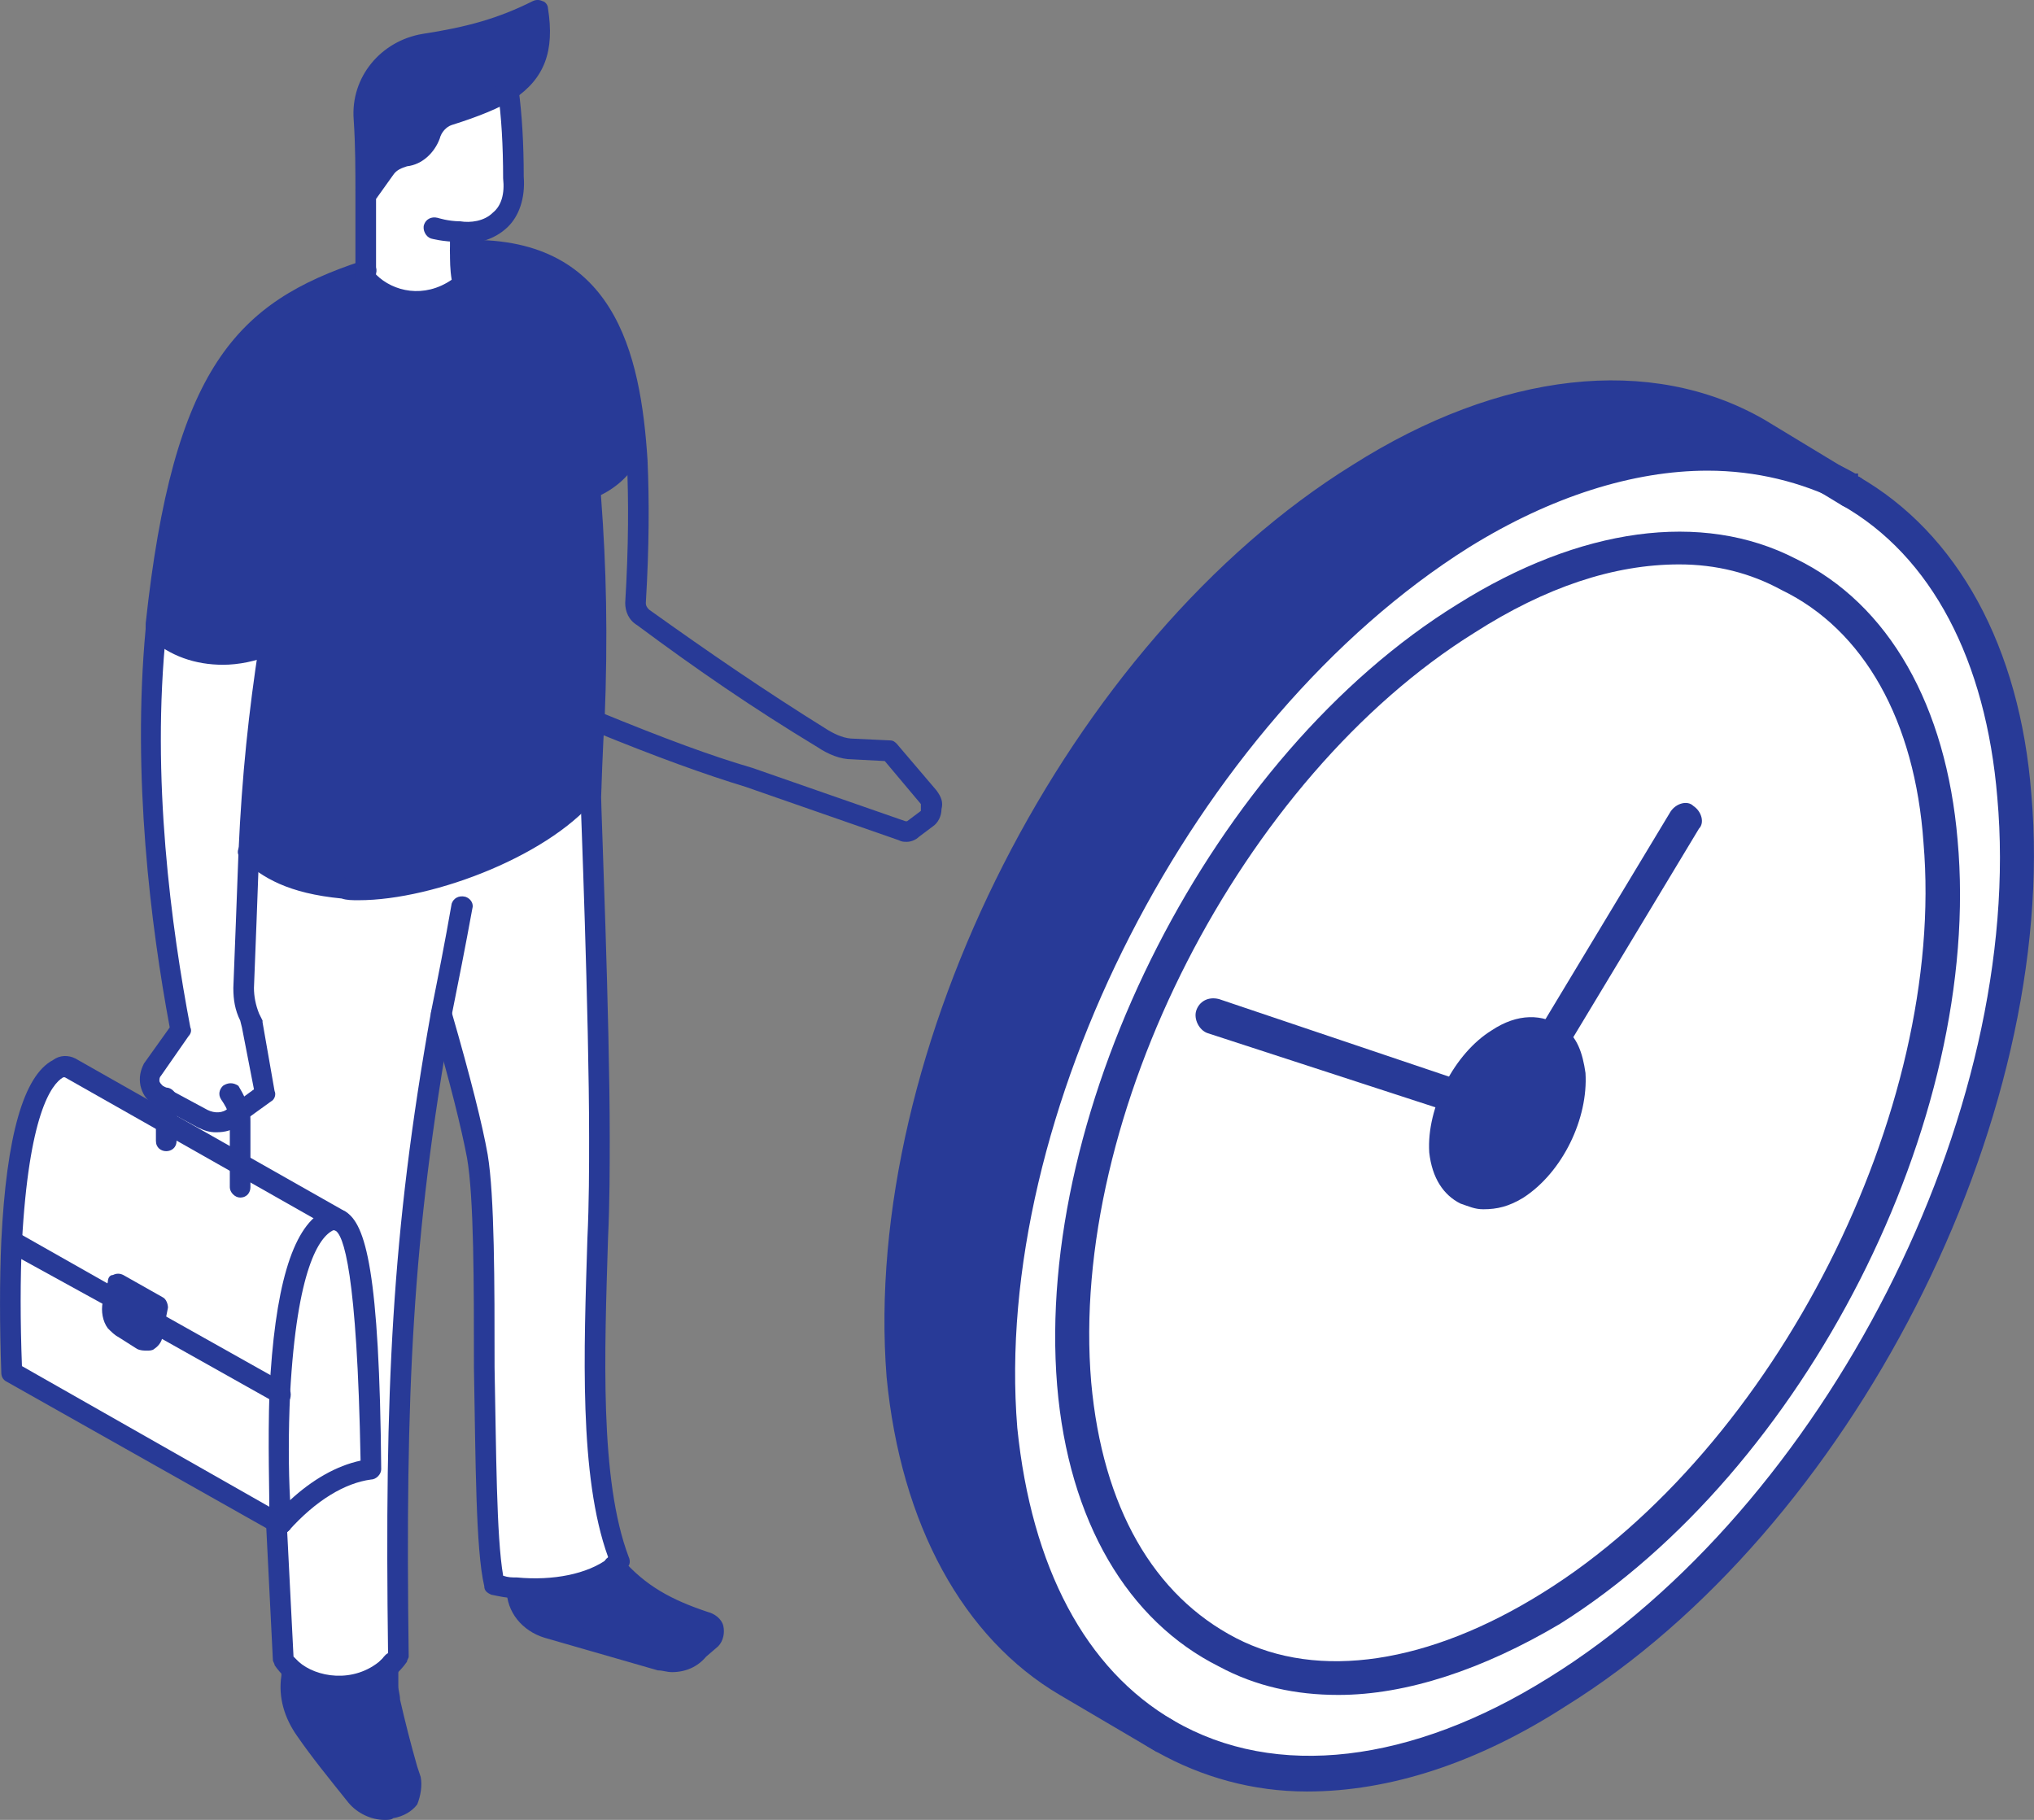 <?xml version="1.0" encoding="UTF-8"?>
<!-- Created with Inkscape (http://www.inkscape.org/) -->
<svg width="139mm" height="124.37mm" version="1.1" viewBox="0 0 139 124.37" xmlns="http://www.w3.org/2000/svg">
 <rect x="0" y="0" width="139" height="124.37" fill="#808080" stroke="none"/>
 <g transform="translate(-154.76 -104.57)">
  <g fill="#283a97">
   <path d="m203.01 215.31c0.47 0.235 0.587 0.822 0.235 1.292-0.705 0.705-0.705 0.705-0.705 0.705-0.705 0.705-1.645 0.94-2.584 0.705l-7.753-2.232c-1.175-0.352-2.115-1.41-2.115-2.584l-0.117-0.117c2.702 0.235 5.286-0.352 6.696-1.527 1.879 1.997 3.759 3.054 6.343 3.759z"/>
   <path d="m195.14 138.6c0.47 5.051 0.47 9.868 0.235 15.271-0.117 1.41-0.117 2.937-0.235 4.464-3.172 4.346-12.335 7.401-16.916 6.931-3.407-0.352-5.051-1.292-6.461-2.467 0.235-4.816 0.587-9.28 1.41-14.097-3.172 1.292-5.874 0.587-7.753-1.175v-0.352c1.88-17.738 6.461-21.497 14.332-24.082v0.587c1.41 1.645 4.346 2.115 6.578 0.352 0-0.822-0.117-1.645-0.117-2.349 8.575-0.47 11.512 4.816 12.1 14.449-0.705 1.175-1.762 1.997-2.937 2.467z"/>
   <path d="m191.5 105.24c0.47 2.584-0.117 4.229-1.997 5.521-1.057 0.587-2.349 1.175-3.994 1.645-0.705 0.235-1.175 0.705-1.41 1.41-0.235 0.822-0.822 1.292-1.645 1.41-0.587 0.117-1.057 0.47-1.41 0.822l-1.292 1.88c0-1.762 0-3.524-0.117-5.169-0.235-2.584 1.645-4.816 4.112-5.169 2.937-0.47 5.169-1.057 7.753-2.349z"/>
  </g>
  <path d="m189.85 116.64c0.117 3.407-1.997 3.877-3.642 3.759v1.292c0 0.705 0.117 1.527 0.117 2.349-2.232 1.762-5.169 1.292-6.578-0.352v-0.587c0-1.88 0.117-3.524 0-5.169l1.292-1.88c0.352-0.352 0.822-0.705 1.41-0.822 0.822-0.117 1.41-0.587 1.645-1.41 0.235-0.705 0.705-1.175 1.41-1.41 1.645-0.47 2.937-1.057 3.994-1.645 0.117 1.292 0.352 3.172 0.352 5.874z" fill="#fff"/>
  <path d="m182.8 226.12c0.235 0.94-0.352 1.88-1.292 2.115-0.822 0.117-1.762-0.235-2.349-0.94-1.41-1.645-2.467-2.937-3.524-4.464-0.822-1.057-1.057-2.349-0.94-3.642v-0.47c1.41 1.175 4.464 1.762 6.578-0.235v1.41c0 0.235 0.117 0.587 0.117 0.94 0.352 1.762 0.822 3.407 1.41 5.286z" fill="#283a97"/>
  <g fill="#fff">
   <path d="m177.99 187.94c1.645 0.94 1.997 8.928 2.115 17.033-1.997 0.235-4.229 1.645-6.226 3.759 0-2.349-0.117-5.756 0-8.928 0.352-5.286 1.175-10.572 3.289-11.747 0.352-0.235 0.587-0.235 0.822-0.117z"/>
   <path d="m184.92 173.84c-2.819 15.859-3.172 26.666-2.937 43.935-0.235 0.235-0.47 0.587-0.705 0.705-2.115 1.997-5.169 1.41-6.578 0.117-0.235-0.117-0.352-0.352-0.587-0.587-0.47-9.515-0.47-9.515-0.47-9.515l0.235 0.235c1.997-2.115 4.229-3.524 6.226-3.759-0.117-8.106-0.47-16.094-2.115-17.033l-6.813-3.759v-2.937c0-0.235 0-0.47-0.117-0.587l1.762-1.41-0.822-4.699-0.235-0.47c-0.235-0.705-0.352-1.292-0.352-1.997 0.117-3.289 0.235-6.343 0.352-9.28 1.41 1.175 3.054 2.115 6.461 2.467 4.581 0.47 13.744-2.584 16.916-6.931v0.705s0.587 14.801 0.587 23.259c0.117 8.458-1.41 21.732 1.41 28.898-0.117 0.117-0.235 0.235-0.47 0.352-1.41 1.175-3.994 1.762-6.696 1.527-0.47 0-0.94-0.117-1.41-0.235-1.057-4.699-0.235-23.494-1.175-29.251-0.352-2.349-1.527-6.461-2.467-9.75z"/>
   <path d="m171.06 180.66-0.235 0.235c-0.705 0.47-1.527 0.47-2.232 0.117l-3.054-1.645c-0.587-0.352-0.705-1.175-0.352-1.762 1.997-2.584 1.997-2.584 1.997-2.584-1.41-7.166-2.702-17.386-1.762-27.488 1.88 1.762 4.581 2.467 7.753 1.175-0.822 4.816-1.175 9.28-1.41 14.097-0.117 2.937-0.235 5.991-0.352 9.28 0 0.705 0.117 1.292 0.352 1.997l0.235 0.47 0.822 4.699z"/>
   <path d="m171.17 181.25v2.937l-5.051-2.937v-1.645l2.467 1.41c0.705 0.352 1.527 0.352 2.232-0.117l0.235-0.235c0.117 0.117 0.117 0.352 0.117 0.587z"/>
   <path d="m165.3 194.87 8.575 4.934c-0.117 3.172 0 6.578 0 8.928l-18.326-10.338c0-2.467-0.117-5.756 0-9.045l7.048 3.994-0.117 0.352c0 0.47 0 0.94 0.235 1.292 0.117 0.117 0.235 0.235 0.47 0.352l1.292 0.822c0.47 0.235 0.705 0 0.705-0.587z"/>
   <path d="m162.83 192.29-0.235 1.057-7.048-3.994c0.352-5.286 1.057-10.572 3.172-11.747 0.352-0.117 0.587-0.235 0.822 0l18.443 10.338c-0.235-0.117-0.47-0.117-0.822 0.117-2.115 1.175-2.937 6.461-3.289 11.747l-8.575-4.934 0.235-1.057z"/>
  </g>
  <g fill="#283a97">
   <path d="m162.6 193.34 0.235-1.057 2.702 1.527-0.352 1.762c0 0.587-0.235 0.822-0.705 0.587l-1.292-0.822c-0.235-0.117-0.352-0.235-0.47-0.352-0.235-0.352-0.235-0.822-0.235-1.292z"/>
   <path d="m169.53 181.95c-0.47 0-0.822-0.117-1.292-0.352l-3.054-1.645c-0.47-0.235-0.705-0.705-0.822-1.175-0.117-0.587 0-1.057 0.235-1.527l1.762-2.467c-1.292-6.931-2.584-17.151-1.645-27.253 0.117-0.47 0.352-0.705 0.822-0.705 0.352 0.117 0.587 0.47 0.587 0.822-1.057 10.103 0.352 20.323 1.645 27.136 0.117 0.235 0 0.47-0.117 0.587l-1.88 2.702c-0.117 0.117-0.117 0.235-0.117 0.352 0 0.117 0.117 0.235 0.235 0.352l3.054 1.645c0.47 0.235 1.057 0.235 1.41-0.117l1.762-1.292-0.822-4.229-0.117-0.47c-0.352-0.705-0.47-1.41-0.47-2.232 0.117-2.819 0.235-6.226 0.352-9.28 0.235-5.286 0.705-9.633 1.41-14.214 0.47-2.937 1.057-5.991 1.762-9.398 0.117-0.352 0.47-0.587 0.822-0.47 0.352 0 0.587 0.47 0.587 0.822-0.822 3.289-1.41 6.343-1.762 9.28-0.705 4.464-1.175 8.81-1.41 13.979-0.117 3.172-0.235 6.461-0.352 9.28 0 0.587 0.117 1.175 0.352 1.762l0.235 0.47v0.117l0.822 4.699c0.117 0.235 0 0.587-0.235 0.705l-2.115 1.527c-0.47 0.47-1.057 0.587-1.645 0.587z"/>
   <path d="m165.42 148.24c-0.352 0-0.705-0.352-0.705-0.705v-0.235-0.117c1.88-17.503 6.226-21.967 14.801-24.787 0.352-0.117 0.822 0.117 0.94 0.47 0.117 0.352-0.117 0.705-0.47 0.822-7.048 2.467-11.865 5.404-13.862 23.612v0.117 0.235c0 0.352-0.352 0.587-0.705 0.587z"/>
   <path d="m191.26 213.9c-0.47 0-0.822-0.117-1.292-0.117-0.587 0-1.057-0.117-1.645-0.235-0.235-0.117-0.47-0.235-0.47-0.587-0.587-2.467-0.587-8.575-0.705-14.919 0-5.756 0-11.63-0.47-14.332-0.352-1.879-1.175-5.286-2.467-9.633v-0.235c0-0.352 0.352-0.705 0.705-0.705 0.352 0 0.587 0.235 0.705 0.587 1.292 4.464 2.115 7.753 2.467 9.75 0.47 2.819 0.47 8.81 0.47 14.567 0.117 5.639 0.117 11.512 0.587 14.214 0.352 0.117 0.587 0.117 0.94 0.117 2.467 0.235 4.816-0.235 6.226-1.292v-0.117c-1.997-5.521-1.645-14.097-1.41-21.732 0.117-2.467 0.117-4.816 0.117-6.931 0-8.341-0.587-23.142-0.587-23.259 0 0 0.235-3.759 0.235-5.169 0.235-5.874 0.117-10.572-0.235-15.154-0.117-2.232-0.352-4.464-0.705-6.931-0.117-0.352 0.235-0.705 0.587-0.705 0.352-0.117 0.705 0.117 0.822 0.587 0.235 2.349 0.587 4.581 0.705 6.931 0.352 4.699 0.47 9.398 0.235 15.271-0.117 1.41-0.235 5.169-0.235 5.169 0 0.822 0.587 15.036 0.587 23.259 0 2.115 0 4.464-0.117 6.931-0.235 7.753-0.587 16.446 1.41 21.732 0.117 0.235 0.117 0.587-0.117 0.705-0.117 0.235-0.235 0.352-0.47 0.47-1.41 1.057-3.524 1.762-5.874 1.762z"/>
   <path d="m177.99 220.48c-1.527 0-2.937-0.587-3.759-1.292-0.235-0.235-0.47-0.47-0.705-0.822 0-0.117-0.117-0.235-0.117-0.352-0.47-9.398-0.47-9.398-0.47-9.398 0-0.352 0.235-0.705 0.587-0.705 0.47-0.117 0.822 0.235 0.822 0.587 0.47 9.28 0.47 9.28 0.47 9.28 0.117 0.117 0.235 0.235 0.352 0.352 1.175 1.057 3.759 1.527 5.639-0.117 0.117-0.117 0.235-0.352 0.47-0.47-0.235-17.973 0.235-28.663 2.937-43.817 0.47-2.349 0.94-4.699 1.41-7.401 0.117-0.352 0.47-0.587 0.94-0.47 0.352 0.117 0.587 0.47 0.47 0.822-0.47 2.584-0.94 4.934-1.41 7.283-2.702 15.154-3.172 25.726-2.937 43.817 0 0.117-0.117 0.235-0.117 0.352-0.235 0.352-0.587 0.705-0.822 0.94-1.175 1.057-2.467 1.41-3.759 1.41z"/>
   <path d="m181.04 228.94c-0.94 0-1.88-0.47-2.467-1.175-1.41-1.762-2.467-3.054-3.524-4.581-0.822-1.175-1.292-2.584-1.057-4.112v-0.47c0-0.352 0.352-0.705 0.705-0.587 0.47 0 0.705 0.352 0.705 0.705v0.47c-0.117 1.175 0.117 2.349 0.822 3.289 0.94 1.41 1.997 2.702 3.407 4.346 0.47 0.587 1.175 0.822 1.762 0.705 0.235-0.117 0.47-0.235 0.587-0.47 0.117-0.235 0.235-0.47 0.117-0.705l-0.117-0.705c-0.47-1.645-0.94-3.054-1.292-4.699 0-0.352-0.117-0.705-0.117-1.057v-1.292c0-0.47 0.235-0.705 0.705-0.822 0.352 0 0.705 0.352 0.705 0.705v1.292c0 0.352 0.117 0.587 0.117 0.94 0.352 1.527 0.705 2.937 1.175 4.581 0.235 0.705 0.235 0.705 0.235 0.705 0.117 0.587 0 1.292-0.235 1.88-0.352 0.47-0.94 0.822-1.645 0.94-0.117 0.117-0.352 0.117-0.587 0.117z"/>
   <path d="m200.66 218.84c-0.352 0-0.587-0.117-0.94-0.117l-7.753-2.232c-1.527-0.47-2.584-1.762-2.584-3.289h-0.117c0-0.47 0.352-0.822 0.705-0.822 0.352 0 0.705 0.235 0.705 0.705 0.117 0.94 0.822 1.762 1.645 2.115l7.871 2.115c0.587 0.235 1.41 0 1.88-0.47 0.705-0.822 0.705-0.822 0.705-0.822l0.235-0.705-0.235 0.705c-2.819-0.822-4.699-1.997-6.578-3.877-0.235-0.352-0.235-0.822 0-1.057 0.235-0.235 0.705-0.235 1.057 0 1.645 1.88 3.407 2.819 5.874 3.642 0.47 0.117 0.94 0.47 1.057 0.94 0.117 0.47 0 1.057-0.352 1.41l-0.822 0.705c-0.587 0.705-1.41 1.057-2.349 1.057z"/>
   <path d="m179.28 166.09c-0.47 0-0.822 0-1.175-0.117-3.642-0.352-5.404-1.41-6.813-2.702-0.352-0.235-0.352-0.587-0.117-0.94 0.235-0.235 0.705-0.352 1.057-0.117 1.41 1.175 2.937 2.115 6.109 2.349 4.112 0.47 13.157-2.349 16.211-6.578 0.235-0.352 0.705-0.47 1.057-0.235 0.235 0.235 0.352 0.705 0.117 1.057-3.054 4.112-11.277 7.283-16.446 7.283z"/>
   <path d="m170 150c-1.88 0-3.642-0.587-5.051-1.88-0.117-0.117-0.235-0.352-0.235-0.587 0-0.352 0.352-0.705 0.705-0.705 0.235 0 0.352 0.117 0.47 0.235 1.88 1.645 4.346 1.997 6.931 0.94 0.352-0.117 0.822 0 0.94 0.352 0.235 0.352 0 0.822-0.352 0.94-1.175 0.47-2.349 0.705-3.407 0.705z"/>
   <path d="m183.16 125.92c-1.527 0-3.054-0.705-3.994-1.88-0.117-0.117-0.117-0.235-0.117-0.47v-0.47-5.169c0-1.762 0-3.407-0.117-5.169-0.235-2.937 1.88-5.404 4.699-5.874 3.054-0.47 5.169-1.057 7.518-2.232 0.235-0.117 0.47-0.117 0.705 0 0.117 0 0.352 0.235 0.352 0.47 0.47 2.937-0.235 4.816-2.349 6.226-0.94 0.587-2.349 1.175-4.229 1.762-0.352 0.117-0.705 0.47-0.822 0.94-0.352 0.94-1.175 1.762-2.232 1.88-0.352 0.117-0.705 0.235-0.94 0.587l-1.175 1.645v4.934 0.235c1.175 1.175 3.289 1.645 5.169 0.352-0.117-0.705-0.117-1.292-0.117-1.997v-1.175c0-0.47 0.352-0.705 0.705-0.705 0.352 0 0.705 0.235 0.705 0.705v1.175c0 0.705 0.117 1.41 0.117 2.232 0 0.235-0.117 0.47-0.235 0.587-1.175 0.94-2.467 1.41-3.642 1.41zm7.753-19.618c-2.232 1.057-4.229 1.645-7.048 1.997-2.115 0.352-3.642 2.232-3.524 4.464 0 0.94 0.117 1.997 0.117 3.054l0.117-0.117c0.352-0.587 1.057-1.057 1.762-1.175 0.47 0 0.94-0.352 1.057-0.822v-0.117c0.235-0.822 0.94-1.527 1.88-1.762 1.762-0.587 2.937-1.057 3.759-1.645 1.527-0.94 1.997-2.115 1.88-3.877z"/>
   <path d="m186.44 121.22c-0.117 0-0.235 0-0.235-0.117-1.175 0-1.997-0.235-1.997-0.235-0.352-0.117-0.587-0.587-0.47-0.94s0.47-0.587 0.94-0.47c0 0 0.705 0.235 1.527 0.235 0.705 0.117 1.645 0 2.232-0.587 0.587-0.47 0.822-1.292 0.705-2.349 0-2.232-0.117-4.229-0.352-5.874-0.117-0.47 0.235-0.822 0.587-0.822 0.352-0.117 0.705 0.235 0.822 0.587 0.235 1.762 0.352 3.759 0.352 5.991 0.117 1.527-0.352 2.702-1.057 3.407s-1.762 1.175-3.054 1.175z"/>
   <path d="m216.75 162.1c-0.235 0-0.352 0-0.587-0.117l-10.455-3.642c-2.702-0.822-5.991-1.997-10.572-3.877h-0.117c-0.352-0.117-0.47-0.587-0.352-0.94 0.235-0.352 0.587-0.47 0.94-0.352 4.581 1.88 7.753 3.054 10.572 3.877l10.455 3.642h0.117l0.94-0.705v-0.235-0.235c-2.467-2.937-2.467-2.937-2.467-2.937l-2.232-0.117c-0.822 0-1.645-0.352-2.349-0.822-4.464-2.702-8.223-5.286-12.335-8.341-0.587-0.352-0.822-0.94-0.822-1.527 0.235-3.877 0.235-7.048 0.117-9.633-0.587-10.103-3.877-14.097-11.395-13.744-0.352 0-0.705-0.235-0.705-0.705 0-0.352 0.235-0.705 0.705-0.705 10.572-0.47 12.335 7.753 12.804 15.036 0.117 2.702 0.117 5.874-0.117 9.75 0 0.235 0.117 0.352 0.235 0.47 4.112 2.937 7.871 5.521 12.217 8.223 0.587 0.352 1.175 0.587 1.762 0.587l2.467 0.117c0.235 0 0.352 0.117 0.47 0.235l2.702 3.172c0.352 0.47 0.47 0.822 0.352 1.292 0 0.47-0.235 0.94-0.587 1.175l-0.94 0.705c-0.235 0.235-0.587 0.352-0.822 0.352z"/>
   <path d="m173.88 209.44h-0.235c-0.235-0.117-0.47-0.352-0.47-0.705 0-2.232-0.117-5.521 0-9.045 0.352-7.048 1.527-11.16 3.642-12.335 0.47-0.235 1.057-0.235 1.527 0 1.41 0.822 2.349 4.112 2.467 17.621 0 0.352-0.352 0.705-0.705 0.705-1.762 0.235-3.759 1.41-5.639 3.524-0.117 0.117-0.352 0.235-0.587 0.235zm3.759-20.793h-0.117c-0.94 0.47-2.467 2.584-2.937 11.16-0.117 2.584-0.117 5.169 0 7.283 1.527-1.41 3.172-2.349 4.816-2.702-0.235-12.922-1.175-15.506-1.762-15.741z"/>
   <path d="m173.88 209.44c-0.117 0-0.235 0-0.352-0.117l-18.326-10.338c-0.235-0.117-0.352-0.352-0.352-0.587-0.117-3.289-0.117-6.343 0-9.045 0.352-7.166 1.527-11.277 3.524-12.335 0.47-0.352 1.057-0.352 1.527-0.117l18.443 10.455c0.352 0.235 0.47 0.587 0.235 0.94-0.235 0.352-0.587 0.47-0.94 0.352l-18.443-10.455h-0.117c-0.822 0.47-2.349 2.584-2.819 11.277-0.117 2.467-0.117 5.404 0 8.458l17.973 10.22c0.352 0.117 0.47 0.587 0.352 0.94-0.235 0.235-0.47 0.352-0.705 0.352z"/>
   <path d="m162.6 194.05c-0.117 0-0.235 0-0.352-0.117l-7.048-3.877c-0.235-0.235-0.352-0.705-0.235-1.057 0.235-0.235 0.587-0.352 0.94-0.235l7.048 3.994c0.352 0.235 0.47 0.587 0.235 0.94-0.117 0.235-0.352 0.352-0.587 0.352z"/>
   <path d="m173.88 200.51c-0.117 0-0.235-0.117-0.352-0.117l-8.575-4.816c-0.352-0.235-0.47-0.705-0.235-1.057 0.235-0.352 0.587-0.47 0.94-0.235l8.575 4.816c0.352 0.235 0.47 0.705 0.352 1.057-0.117 0.235-0.352 0.352-0.705 0.352z"/>
   <path d="m164.83 196.87c-0.235 0-0.47 0-0.705-0.117-1.292-0.822-1.292-0.822-1.292-0.822-0.235-0.117-0.47-0.352-0.705-0.587-0.352-0.47-0.47-1.175-0.352-1.762l0.352-1.41c0-0.235 0.117-0.47 0.352-0.47 0.235-0.117 0.47-0.117 0.705 0l2.702 1.527c0.235 0.117 0.352 0.47 0.352 0.705l-0.352 1.762c0 0.47-0.235 0.822-0.587 1.057-0.117 0.117-0.352 0.117-0.47 0.117zm-1.527-3.524-0.117 0.47c0 0.352 0 0.587 0.117 0.705s0.117 0.235 0.235 0.235l1.057 0.587 0.117-1.175zm1.997 1.527z"/>
   <path d="m171.17 186.41c-0.352 0-0.705-0.352-0.705-0.705v-4.464c0-0.235 0-0.352-0.117-0.47 0-0.352-0.235-0.705-0.47-1.057-0.235-0.352-0.117-0.705 0.117-0.94 0.352-0.235 0.705-0.235 1.057 0 0.352 0.587 0.587 1.057 0.705 1.645 0.117 0.235 0.117 0.47 0.117 0.822v4.464c0 0.352-0.235 0.705-0.705 0.705z"/>
   <path d="m166.12 183.24c-0.352 0-0.705-0.235-0.705-0.705v-2.937c0-0.352 0.352-0.705 0.705-0.705s0.705 0.352 0.705 0.705v2.937c0 0.47-0.352 0.705-0.705 0.705z"/>
  </g>
  <g fill="#e0dfe6">
   <path d="m257.47 152.27-0.582 0.582c1.359 1.359 2.523 2.718 3.688 4.271 0.776 0.582 1.553 0.971 2.135 1.359-1.747-2.135-3.494-4.271-5.241-6.212z"/>
   <path d="m290.86 155.96c-1.747 0.194-2.912 0.194-4.271 0h-2.718c-1.553 0-8.347-0.194-10.094-0.194-3.3 0-6.018 0.194-8.541 0.388v0.776c2.523-0.194 5.241-0.388 8.541-0.388 1.747 0 8.541 0.194 10.094 0.194h2.718c1.359 0.194 2.523 0.194 4.271 0z"/>
   <path d="m290.09 159.45c-1.747 0.194-3.494 0.194-5.629 0.194h-6.6c-1.941-0.194-4.271-0.194-6.406-0.194h-3.3v0.776h0.388 2.912c2.135 0 4.271 0 6.406 0.194h6.6c2.135 0 4.077 0 5.824-0.194z"/>
  </g>
  <path d="m247.77 137.32c-19.024 11.841-33 39.212-31.253 61.147 0.971 10.288 5.047 17.471 11.259 20.965l6.6 3.882c-6.212-3.688-10.288-10.871-11.259-20.965-1.747-21.935 12.229-49.306 31.253-61.341 10.094-6.212 19.606-6.988 26.788-3.106l-6.406-3.688c-7.182-4.077-16.694-3.3-26.982 3.106z" fill="#283a97"/>
  <path d="m281.16 137.9v0.194c6.212 3.494 10.482 10.677 11.259 20.965 1.941 21.741-12.035 49.306-31.253 61.147-10.094 6.406-19.8 7.182-26.788 3.106-6.212-3.688-10.288-10.871-11.259-20.965-1.747-21.935 12.229-49.306 31.253-61.341 10.094-6.212 19.606-6.988 26.788-3.106zm-20.382 76.677c16.306-10.288 28.341-33.777 26.594-52.412-1.553-18.635-16.112-25.624-32.418-15.335-16.306 10.094-28.341 33.582-26.788 52.412 1.747 18.635 16.112 25.429 32.612 15.335z" fill="#fff"/>
  <path d="m257.47 175.95c-2.329 1.359-4.077 4.659-3.882 7.377 0.388 2.523 2.329 3.494 4.659 2.135 2.329-1.553 3.882-4.853 3.688-7.377 0-1.165-0.582-1.941-1.165-2.329-0.776-0.776-1.941-0.582-3.3 0.194zm29.894-13.782c1.747 18.635-10.288 42.124-26.594 52.412-16.5 10.094-30.865 3.3-32.612-15.335-1.553-18.829 10.482-42.318 26.788-52.412 16.306-10.288 30.865-3.3 32.418 15.335z" fill="#fff"/>
  <g fill="#283a97">
   <path d="m257.47 175.95c-2.329 1.359-4.077 4.659-3.882 7.377 0.388 2.523 2.329 3.494 4.659 2.135 2.329-1.553 3.882-4.853 3.688-7.377 0-1.165-0.582-1.941-1.165-2.329-0.776-0.776-1.941-0.582-3.3 0.194z"/>
   <path d="m244.08 227c-3.688 0-7.182-0.971-10.288-2.718-6.794-3.882-10.871-11.647-11.841-21.935-1.747-22.129 12.424-50.082 31.835-62.312 10.094-6.212 20.188-7.377 27.759-3.106h0.194v0.194c6.794 3.882 11.065 11.647 11.841 21.741 1.941 22.324-12.424 50.277-31.835 62.312-6.018 3.882-12.035 5.824-17.665 5.824zm27.371-90.265c-5.047 0-10.676 1.747-16.306 5.241-18.829 11.841-32.612 38.824-30.865 60.177 0.971 9.512 4.659 16.5 10.676 19.994 6.988 4.077 16.306 2.912 25.624-2.912 18.829-11.647 32.612-38.63 30.671-60.177-0.776-9.318-4.465-16.5-10.676-19.994v-0.194c-2.718-1.359-5.824-2.135-9.124-2.135z"/>
   <path d="m246.22 220.4c-2.912 0-5.629-0.582-8.153-1.941-6.212-3.106-10.288-9.9-11.065-19.218-1.553-19.024 10.676-43.094 27.371-53.383 8.347-5.241 16.694-6.406 23.1-3.106 6.406 3.106 10.288 10.094 11.065 19.218 1.747 19.218-10.482 43.094-27.177 53.577-5.241 3.106-10.482 4.853-15.141 4.853zm23.294-77.259c-4.465 0-9.124 1.553-13.976 4.659-15.918 9.9-27.759 33-26.206 51.247 0.776 8.541 4.271 14.559 9.9 17.471 5.629 2.912 13.2 1.747 20.965-3.106 15.918-9.9 27.565-33 26.012-51.247-0.582-8.347-4.077-14.559-9.706-17.277-2.135-1.165-4.465-1.747-6.988-1.747z"/>
   <path d="m256.12 187.21c-0.582 0-0.971-0.194-1.553-0.388-1.165-0.582-1.941-1.747-2.135-3.494-0.194-3.106 1.747-6.794 4.271-8.347 1.747-1.165 3.494-1.165 4.853-0.194 0.971 0.582 1.359 1.747 1.553 3.106 0.194 3.106-1.553 6.794-4.271 8.541-0.971 0.582-1.747 0.776-2.718 0.776zm3.3-10.871c-0.388 0-0.776 0.194-1.359 0.582-1.941 1.165-3.494 4.077-3.3 6.212 0.194 0.776 0.388 1.359 0.971 1.553 0.388 0.388 1.165 0.194 1.941-0.388 1.941-1.165 3.3-3.882 3.106-6.212 0-0.582-0.194-1.165-0.582-1.553-0.194 0-0.582-0.194-0.776-0.194z"/>
   <path d="m260.77 176.92c-0.194 0-0.388-0.194-0.582-0.194-0.582-0.388-0.776-1.165-0.388-1.553l9.124-15.141c0.388-0.582 1.165-0.776 1.553-0.388 0.582 0.388 0.776 1.165 0.388 1.553l-9.124 15.141c-0.194 0.388-0.582 0.582-0.971 0.582z"/>
   <path d="m254.37 180.61h-0.388c-16.694-5.435-16.694-5.435-16.694-5.435-0.582-0.194-0.971-0.971-0.776-1.553s0.776-0.971 1.553-0.776c16.694 5.629 16.694 5.629 16.694 5.629 0.582 0.194 0.971 0.776 0.776 1.359-0.194 0.582-0.582 0.776-1.165 0.776z"/>
   <path d="m234.37 224.48c-0.194 0-0.388-0.194-0.582-0.194l-6.6-3.882c-6.6-3.882-10.871-11.647-11.841-21.741-1.747-22.324 12.424-50.277 31.835-62.312 10.094-6.406 20.382-7.571 28.147-3.106l6.406 3.882c0.582 0.194 0.776 0.971 0.582 1.553-0.388 0.582-1.165 0.776-1.747 0.388l-6.406-3.882c-6.988-3.882-16.306-2.912-25.624 3.106-18.829 11.647-32.612 38.63-30.865 60.177 0.971 9.318 4.659 16.5 10.676 19.994l6.6 3.688c0.582 0.388 0.776 1.165 0.388 1.747-0.194 0.388-0.582 0.582-0.971 0.582z"/>
  </g>
 </g>
</svg>

